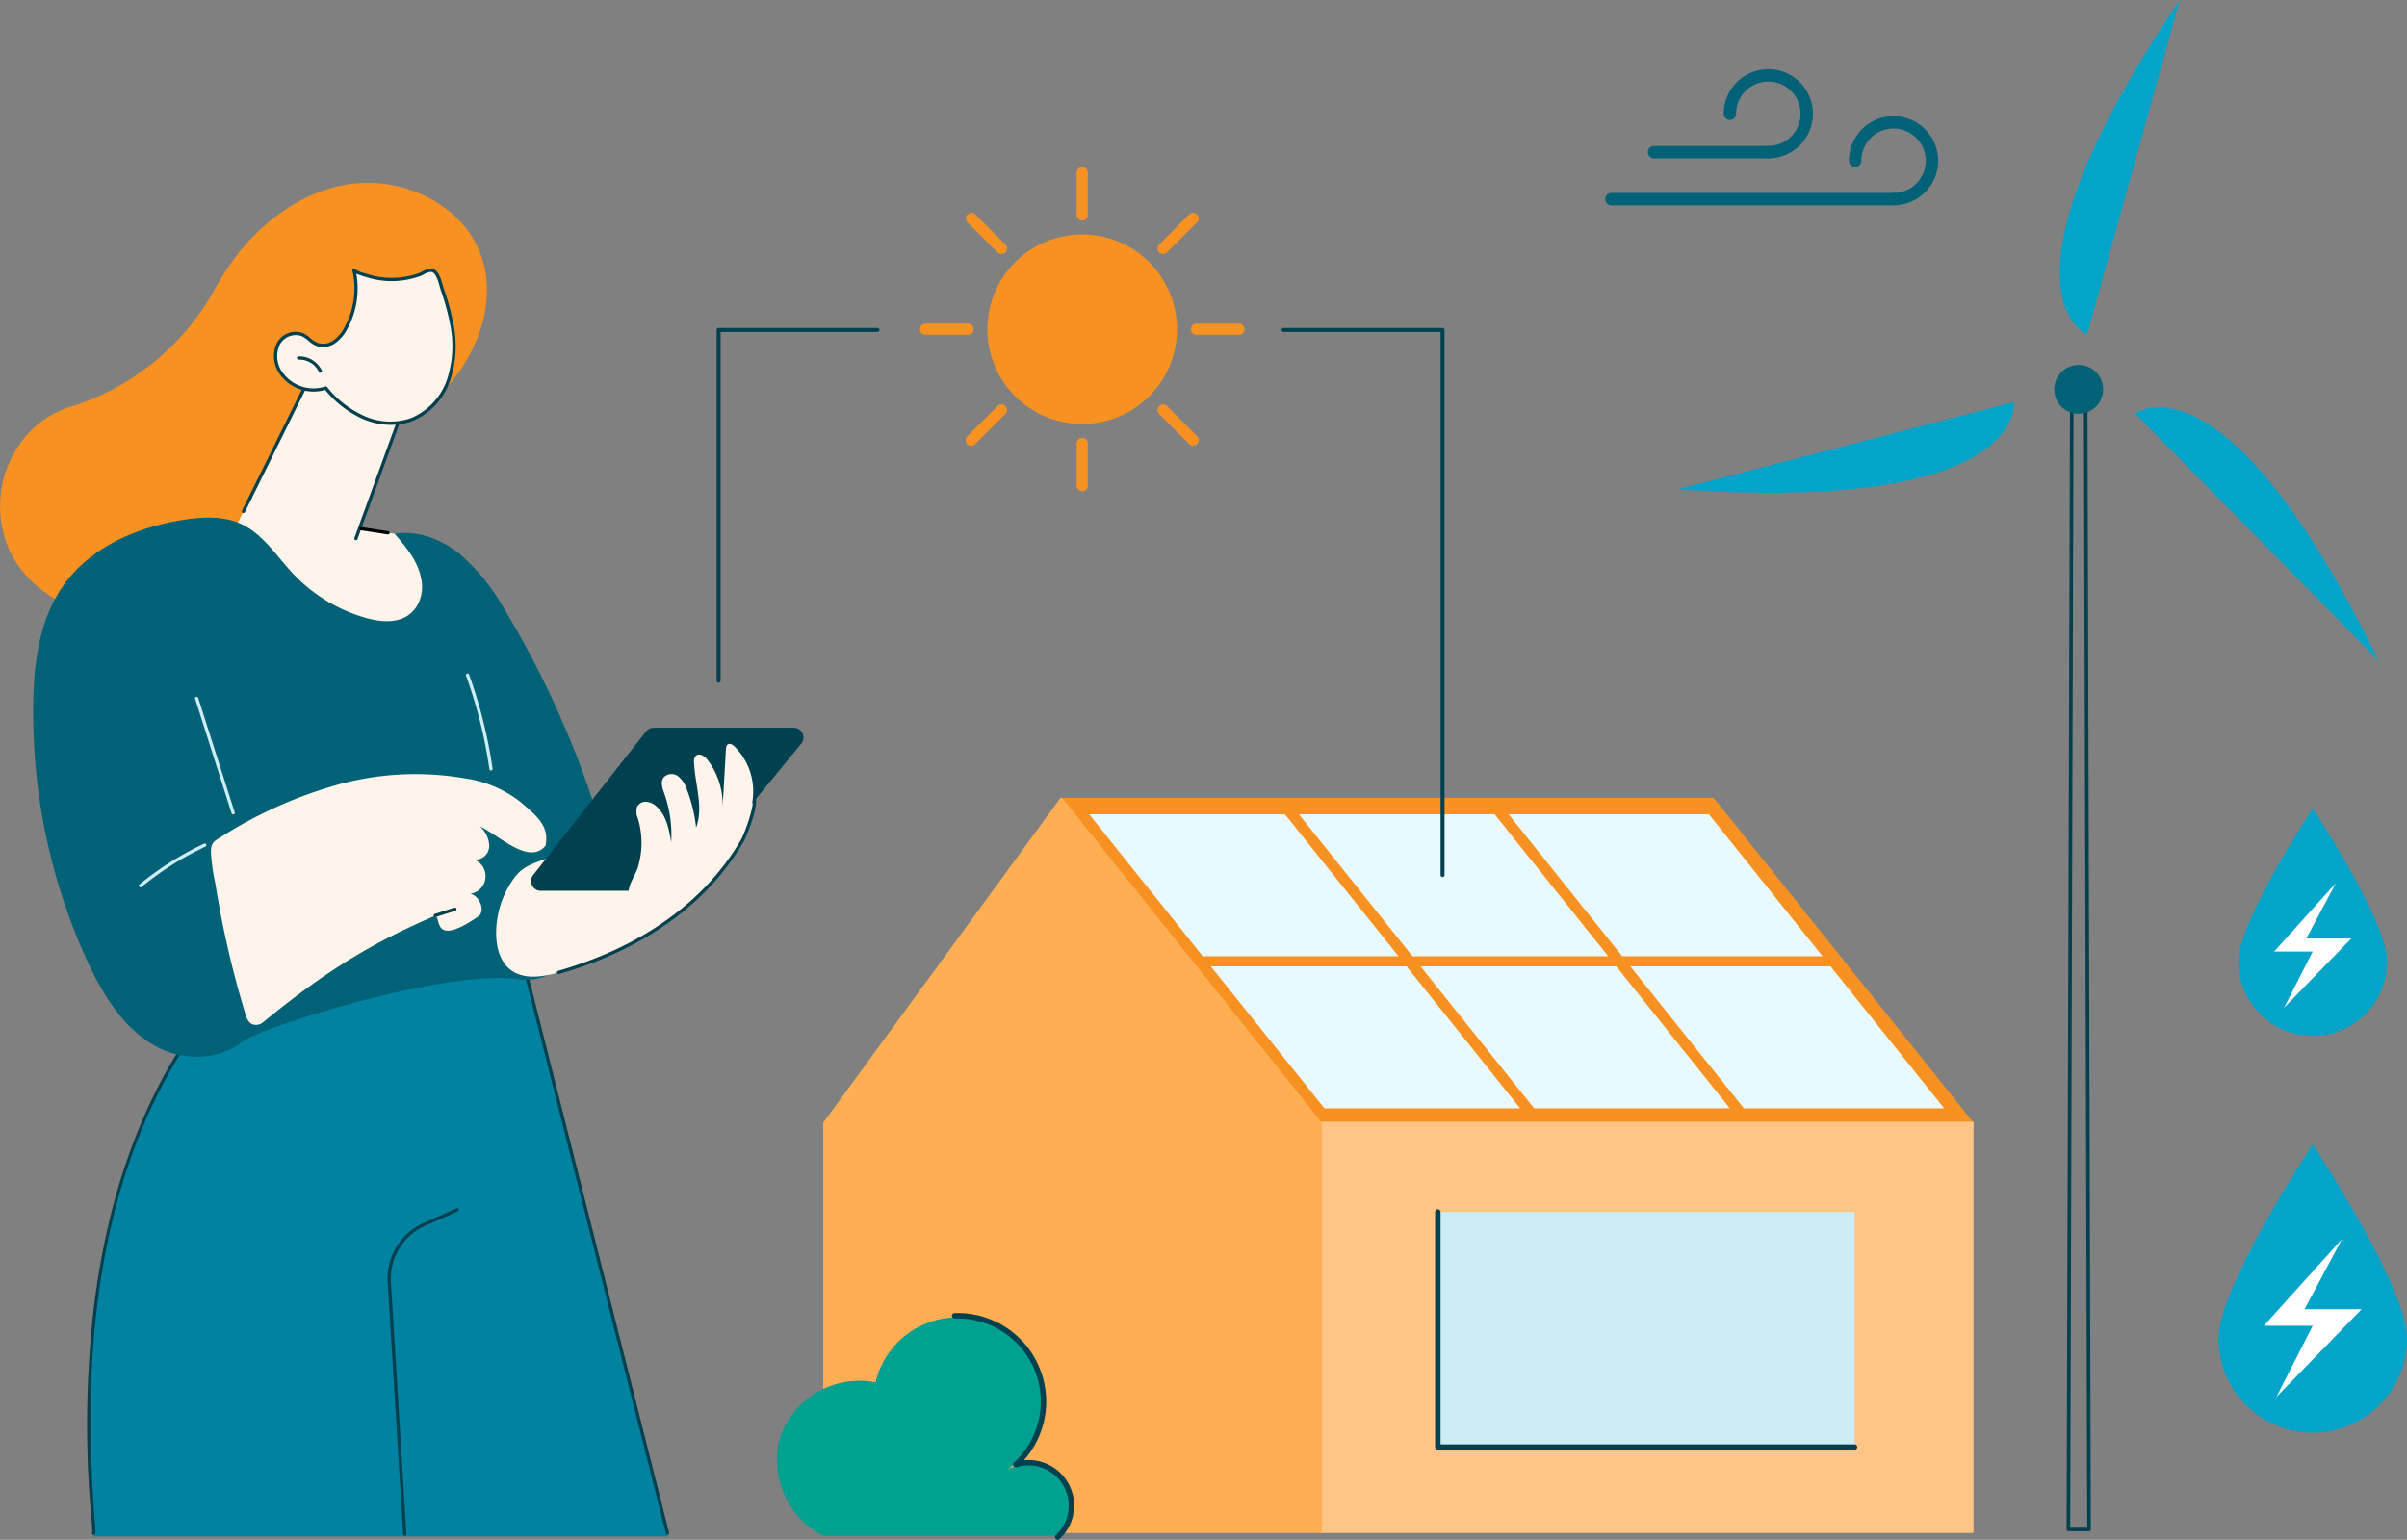 <svg xmlns="http://www.w3.org/2000/svg" xmlns:xlink="http://www.w3.org/1999/xlink" id="ILLUSTRAZIONE_ENERGIA_BUONA" data-name="ILLUSTRAZIONE ENERGIA BUONA" width="398.364" height="254.918" viewBox="0 0 398.364 254.918"><rect x="0" y="0" width="398.364" height="254.918" fill="#808080" stroke="none"/><defs><clipPath id="clip-path"><rect id="Rettangolo_111" data-name="Rettangolo 111" width="398.364" height="254.918" fill="none"></rect></clipPath></defs><g id="Raggruppa_193" data-name="Raggruppa 193" clip-path="url(#clip-path)"><path id="Tracciato_661" data-name="Tracciato 661" d="M345.737,253.511h-3.413a.292.292,0,0,1-.209-.087.3.3,0,0,1-.086-.209L342.6,64.456a.294.294,0,0,1,.294-.292h2.281a.3.3,0,0,1,.294.292l.566,188.759a.294.294,0,0,1-.294.3m-3.117-.588h2.821l-.562-188.171h-1.7Z" fill="#00404f"></path><path id="Tracciato_662" data-name="Tracciato 662" d="M333.3,66.562,277.666,81C335.7,85.031,333.3,66.562,333.3,66.562" fill="#02a4c9"></path><path id="Tracciato_663" data-name="Tracciato 663" d="M353.367,68.458l40.323,40.966c-25.529-52.279-40.323-40.966-40.323-40.966" fill="#02a4c9"></path><path id="Tracciato_664" data-name="Tracciato 664" d="M345.425,55.4,360.741,0c-32.51,48.248-15.316,55.4-15.316,55.4" fill="#02a4c9"></path><path id="Tracciato_665" data-name="Tracciato 665" d="M345.108,60.562a4.043,4.043,0,1,0,2.819,4.973,4.049,4.049,0,0,0-2.819-4.973" fill="#006177"></path><path id="Tracciato_666" data-name="Tracciato 666" d="M15.484,254.371c.771.151-7.983-51.366,18.292-86.11L86.167,157.6l24.309,96.769Z" fill="#0082a0"></path><path id="Tracciato_667" data-name="Tracciato 667" d="M110.476,254.1a.27.27,0,0,1-.261-.2L85.969,157.917,33.929,168.5c-14.923,19.786-21.075,47.569-18.288,82.582.209,2.624.211,2.789.037,2.944a.3.3,0,0,1-.245.068.27.27,0,0,1-.213-.316.276.276,0,0,1,.043-.1c.023-.269-.057-1.286-.158-2.553a169.6,169.6,0,0,1,.392-34.385c2.36-19.549,8.438-35.915,18.064-48.645a.272.272,0,0,1,.161-.1l52.391-10.659a.27.27,0,0,1,.315.2l24.309,96.232a.27.27,0,0,1-.195.327.3.3,0,0,1-.066.008" fill="#00404f"></path><path id="Tracciato_668" data-name="Tracciato 668" d="M66.989,254.254a.268.268,0,0,1-.268-.253L64.17,212.427A10.109,10.109,0,0,1,70,202.505l5.587-2.463a.269.269,0,1,1,.217.493L70.216,203a9.571,9.571,0,0,0-5.509,9.4l2.551,41.574a.269.269,0,0,1-.252.285h-.017" fill="#00404f"></path><path id="Tracciato_669" data-name="Tracciato 669" d="M74.1,63.936c5.177-5.886,8.158-14.353,5.487-21.724-3.025-8.347-12.839-13.005-21.627-11.739s-16.3,7.457-21,14.991q-.756,1.21-1.428,2.463a41.393,41.393,0,0,1-24,19.469,16.309,16.309,0,0,0-5.247,2.811A17.856,17.856,0,0,0,1.956,91.893c3.592,6.626,11.2,10.225,18.669,11.2,8.043,1.051,16.574-.568,23.171-5.288a26.011,26.011,0,0,0,7.562-8.482c1.912-3.438,1.434-8.025,3.133-11.131,1.409-2.577,6.443-9.822,8.912-11.359,3.9-2.427,7.647.563,10.692-2.9" fill="#f79222"></path><path id="Tracciato_670" data-name="Tracciato 670" d="M51.507,61.946,38.585,88.112s14.808,18.251,25.967,17.531,9.08-13.35.765-17.272l-5.96-.913,7.585-20.41Z" fill="#fff4e9"></path><path id="Tracciato_671" data-name="Tracciato 671" d="M58.906,89.434a.274.274,0,0,1-.092-.016.27.27,0,0,1-.161-.345L66.6,67.216l-14.95-4.941L40.531,84.78a.269.269,0,1,1-.482-.238L51.266,61.827a.269.269,0,0,1,.325-.137l15.436,5.1a.261.261,0,0,1,.157.138.266.266,0,0,1,.011.209L59.159,89.257a.27.27,0,0,1-.253.177" fill="#00404f"></path><path id="Tracciato_672" data-name="Tracciato 672" d="M64.222,88.472l-.041,0-4.429-.679a.269.269,0,1,1,.081-.531l4.429.678a.269.269,0,0,1-.04.535"></path><path id="Tracciato_673" data-name="Tracciato 673" d="M74.742,53.561a18.078,18.078,0,0,1-.458,9.23,10.941,10.941,0,0,1-6.126,6.67,10.769,10.769,0,0,1-7.9-.308,16.992,16.992,0,0,1-6.347-4.913,6.525,6.525,0,0,1-7.437-2.53A4.83,4.83,0,0,1,46,57.06a3.27,3.27,0,0,1,4.1-1.639c.84.4,1.437,1.207,2.293,1.568a3.19,3.19,0,0,0,2.951-.413,6.451,6.451,0,0,0,1.969-2.362A13.644,13.644,0,0,0,58.58,44.73c.07.3,1.665.752,1.949.848a13.162,13.162,0,0,0,2.2.536,13.733,13.733,0,0,0,4.446-.041,13.452,13.452,0,0,0,2.189-.573,7.168,7.168,0,0,1,1.9-.741c1.258-.014,1.633,2.281,1.937,3.168a39.424,39.424,0,0,1,1.543,5.634" fill="#fff4e9"></path><path id="Tracciato_674" data-name="Tracciato 674" d="M64.727,70.34A11.948,11.948,0,0,1,60.15,69.4a17.05,17.05,0,0,1-6.331-4.849,6.845,6.845,0,0,1-7.575-2.7,5.049,5.049,0,0,1-.489-4.916,3.526,3.526,0,0,1,4.453-1.762,5.638,5.638,0,0,1,1.155.8,4.754,4.754,0,0,0,1.127.764,2.914,2.914,0,0,0,2.7-.388,6.09,6.09,0,0,0,1.883-2.267,13.414,13.414,0,0,0,1.248-9.3.269.269,0,0,1,.512-.16,5.347,5.347,0,0,0,1.589.631c.087.027.155.048.2.062a12.9,12.9,0,0,0,2.152.525,13.426,13.426,0,0,0,4.359-.041,13.147,13.147,0,0,0,2.145-.56,5.74,5.74,0,0,0,.611-.283,3.356,3.356,0,0,1,1.376-.475h.015c1.235,0,1.7,1.68,2.016,2.794.06.214.113.406.165.557a39.3,39.3,0,0,1,1.552,5.672,18.167,18.167,0,0,1-.469,9.368,11.213,11.213,0,0,1-6.283,6.832,9.858,9.858,0,0,1-3.527.628m-10.82-6.369a.272.272,0,0,1,.207.1A16.6,16.6,0,0,0,60.358,68.9a10.507,10.507,0,0,0,7.7.305A10.675,10.675,0,0,0,74.03,62.7a17.658,17.658,0,0,0,.447-9.093,38.812,38.812,0,0,0-1.533-5.6c-.054-.158-.11-.361-.173-.587-.268-.956-.671-2.4-1.5-2.4h-.008a3.038,3.038,0,0,0-1.138.416,6.066,6.066,0,0,1-.675.311,13.767,13.767,0,0,1-2.233.584,13.967,13.967,0,0,1-4.534.042,13.451,13.451,0,0,1-2.241-.547l-.184-.058a13.286,13.286,0,0,1-1.282-.453,13.98,13.98,0,0,1-1.434,9.02A6.589,6.589,0,0,1,55.487,56.8a3.456,3.456,0,0,1-3.206.437,5.215,5.215,0,0,1-1.26-.845,5.152,5.152,0,0,0-1.043-.727,3.014,3.014,0,0,0-3.741,1.514,4.574,4.574,0,0,0,.459,4.385,6.275,6.275,0,0,0,7.121,2.422.279.279,0,0,1,.09-.015m4.935-19.3v0" fill="#00404f"></path><path id="Tracciato_675" data-name="Tracciato 675" d="M49.411,59.276a3.867,3.867,0,0,1,3.6,2.165Z" fill="#fff"></path><path id="Tracciato_676" data-name="Tracciato 676" d="M53.016,61.71a.269.269,0,0,1-.244-.155,3.566,3.566,0,0,0-3.347-2.01.269.269,0,0,1-.026-.538,4.137,4.137,0,0,1,3.86,2.32.269.269,0,0,1-.129.358.273.273,0,0,1-.114.025" fill="#00404f"></path><path id="Tracciato_677" data-name="Tracciato 677" d="M26.1,173.382c-5.458-2.846-8.909-8.425-11.523-14A98.661,98.661,0,0,1,5.5,117.3c.023-7.175.915-14.723,5.109-20.545,4.539-6.3,12.3-9.573,19.977-10.729,3.093-.466,6.376-.613,9.228.673,3.705,1.671,5.963,5.388,8.754,8.342A26.487,26.487,0,0,0,60.554,102.3c2.9.82,6.413,1.023,8.311-1.762a6.144,6.144,0,0,0,.914-4.287c-.418-3.14-2.47-5.56-4.462-7.876,3.823-.619,7.757.909,10.775,3.335a34.206,34.206,0,0,1,7.287,8.974A158.63,158.63,0,0,1,98.2,132.868c1.353,3.963,2.6,8.1,2.174,12.269-.488,4.712-1.362,9.21-4.841,12.425-1.125,1.041-2.2,1.972-3.129,2.756a8.171,8.171,0,0,1-6.395,1.8c-12.636-1.739-43.2,8.17-45.786,10.266-3.894,3.157-9.772,3.27-14.124,1" fill="#006177"></path><path id="Tracciato_678" data-name="Tracciato 678" d="M38.586,134.833a.269.269,0,0,1-.256-.187l-6.039-18.957a.269.269,0,0,1,.513-.162l6.038,18.955a.27.27,0,0,1-.174.339.3.3,0,0,1-.082.012" fill="#ccedf4"></path><path id="Tracciato_679" data-name="Tracciato 679" d="M81.258,127.562a.269.269,0,0,1-.266-.231,78.465,78.465,0,0,0-3.86-15.462.269.269,0,1,1,.506-.182,78.98,78.98,0,0,1,3.887,15.568.269.269,0,0,1-.228.3l-.039,0" fill="#ccedf4"></path><path id="Tracciato_680" data-name="Tracciato 680" d="M40.627,167.892c.211.692.515,1.475,1.2,1.7a1.8,1.8,0,0,0,1.646-.307c9.508-7.758,17.091-12.755,28.353-17.6,1.43-.616-.831,5.636,7.315.054,1.285-.881.211-3.509-1.325-3.766a2.953,2.953,0,0,0,.719-5.651,2.3,2.3,0,0,0,2.435-2.248,4.529,4.529,0,0,0-1.573-3.287c3.407,1.654,8.182,6.474,10.882,3.225.723-3.292-1.579-5.044-4.133-7.243a19.384,19.384,0,0,0-9.194-3.911,48.248,48.248,0,0,0-22.231,1.389,72.533,72.533,0,0,0-17.957,8.193c-1.375.855-1.834,1.039-1.854,2.625a32.66,32.66,0,0,0,.74,5.249q.828,5.238,2.005,10.414,1.281,5.632,2.97,11.163" fill="#fff4e9"></path><path id="Tracciato_681" data-name="Tracciato 681" d="M72.03,151.828a.269.269,0,0,1-.082-.525l3.257-1.04a.269.269,0,1,1,.163.513l-3.256,1.039a.26.26,0,0,1-.082.013" fill="#00404f"></path><path id="Tracciato_682" data-name="Tracciato 682" d="M23.255,146.9a.269.269,0,0,1-.171-.477,51.082,51.082,0,0,1,10.687-6.749.269.269,0,1,1,.229.487,50.546,50.546,0,0,0-10.574,6.678.272.272,0,0,1-.171.061" fill="#ccedf4"></path><path id="Tracciato_683" data-name="Tracciato 683" d="M82.116,154.766c.052,2.148.666,4.45,2.361,5.771,2.181,1.7,5.307,1.217,7.963.453,12.609-3.626,23.981-10.619,30.518-21.994.27-.47,2.669-6.221,1.687-7.518-.925-1.221-3.219,1.1-4.718,1.413a158.862,158.862,0,0,0-19.172,5.3q-4.834,1.668-9.557,3.645c-2.4,1.007-4.451,1.279-6.058,3.459a15.508,15.508,0,0,0-3.024,9.474" fill="#fff4e9"></path><path id="Tracciato_684" data-name="Tracciato 684" d="M92.44,161.258a.269.269,0,0,1-.074-.528c13.943-4.009,24.441-11.571,30.359-21.869.385-.67,2.532-6.129,1.705-7.221a.269.269,0,1,1,.429-.325c1.182,1.561-1.635,7.758-1.668,7.814-5.989,10.421-16.6,18.07-30.677,22.118a.241.241,0,0,1-.074.011" fill="#00404f"></path><path id="Tracciato_685" data-name="Tracciato 685" d="M131.365,120.477h-23.18a1.611,1.611,0,0,0-1.266.615L88.232,144.868a1.611,1.611,0,0,0,1.267,2.606h22.378a1.611,1.611,0,0,0,1.245-.59l19.489-23.775a1.611,1.611,0,0,0-1.246-2.632" fill="#00404f"></path><path id="Tracciato_686" data-name="Tracciato 686" d="M121.511,123.537c-.279-.256-.676-.506-1.009-.327-.289.156-.343.542-.362.871q-.276,4.829-.553,9.657a12.161,12.161,0,0,0-2.574-8.051c-.459-.54-1.27-1.049-1.812-.593a1.429,1.429,0,0,0-.334,1.188c.16,3.614,1.607,7.348.336,10.735a24.64,24.64,0,0,0-1.518-6.295,4.606,4.606,0,0,0-1.438-2.192,1.8,1.8,0,0,0-2.4.158c-.574.747-.219,1.811.1,2.7a20.334,20.334,0,0,1,1.133,8.055c-.351-2.129-.789-4.424-2.377-5.885a2.892,2.892,0,0,0-1.669-.824,1.613,1.613,0,0,0-1.586.816,2.868,2.868,0,0,0,.149,2.029,14.017,14.017,0,0,1,0,7.926c-.564,1.927-2.978,4.522-.424,6.026a4.562,4.562,0,0,0,2.966.412c2.845-.408,5.318-2.126,7.542-3.946a30.947,30.947,0,0,0,6.083-6.324,15.517,15.517,0,0,0,2.882-8.193,10.421,10.421,0,0,0-3.135-7.941" fill="#fff4e9"></path><path id="Tracciato_687" data-name="Tracciato 687" d="M326.375,185.955H218.534l-42.88-53.618H283.5Z" fill="#f79222"></path><path id="Tracciato_688" data-name="Tracciato 688" d="M326.375,186.211H218.534a.256.256,0,0,1-.2-.1L175.454,132.5a.256.256,0,0,1,.2-.416H283.495a.257.257,0,0,1,.2.1l42.88,53.618a.256.256,0,0,1-.2.416" fill="#f79222"></path><path id="Tracciato_689" data-name="Tracciato 689" d="M231.456,158.309H199.063l-18.8-23.5H212.66Z" fill="#e8faff"></path><path id="Tracciato_690" data-name="Tracciato 690" d="M251.59,183.486H219.2l-18.8-23.5h32.393Z" fill="#e8faff"></path><path id="Tracciato_691" data-name="Tracciato 691" d="M266.164,158.309H233.771l-18.8-23.5h32.393Z" fill="#e8faff"></path><path id="Tracciato_692" data-name="Tracciato 692" d="M286.3,183.486H253.905l-18.8-23.5H267.5Z" fill="#e8faff"></path><path id="Tracciato_693" data-name="Tracciato 693" d="M301.628,158.309H268.48l-18.8-23.5h33.149Z" fill="#e8faff"></path><path id="Tracciato_694" data-name="Tracciato 694" d="M321.762,183.486H288.614l-18.8-23.5h33.149Z" fill="#e8faff"></path><path id="Tracciato_695" data-name="Tracciato 695" d="M326.375,253.793H218.525a.256.256,0,0,1-.256-.256V185.955a.256.256,0,0,1,.256-.256h107.85a.256.256,0,0,1,.256.256v67.582a.256.256,0,0,1-.256.256" fill="#ffc586"></path><path id="Tracciato_696" data-name="Tracciato 696" d="M218.525,253.793H136.5a.256.256,0,0,1-.256-.256V185.955a.253.253,0,0,1,.05-.151l39.152-53.618a.257.257,0,0,1,.2-.105.26.26,0,0,1,.206.1l42.871,53.618a.257.257,0,0,1,.056.16v67.582a.256.256,0,0,1-.256.256" fill="#ffae54"></path><path id="Tracciato_697" data-name="Tracciato 697" d="M136.3,254.277c-5.959-2.75-9.2-10.447-7.083-16.659a13.9,13.9,0,0,1,15.688-8.765,13.954,13.954,0,1,1,21.072,14.966,6.871,6.871,0,0,1,8.891,10.458Z" fill="#00a28f"></path><path id="Tracciato_698" data-name="Tracciato 698" d="M157.994,217.839a14.2,14.2,0,0,1,10.118,24.641,7.1,7.1,0,0,1,6.934,11.989" fill="none" stroke="#00404f" stroke-linecap="round" stroke-linejoin="round" stroke-width="0.898"></path><rect id="Rettangolo_110" data-name="Rettangolo 110" width="68.968" height="38.922" transform="translate(237.966 200.651)" fill="#ccedf4"></rect><path id="Tracciato_699" data-name="Tracciato 699" d="M306.934,239.573H237.966V200.651" fill="none" stroke="#00404f" stroke-linecap="round" stroke-linejoin="round" stroke-width="0.898"></path><path id="Tracciato_700" data-name="Tracciato 700" d="M118.931,113.006a.328.328,0,0,1-.328-.328V54.622a.328.328,0,0,1,.328-.329h26.313a.329.329,0,0,1,0,.657H119.259v57.728a.328.328,0,0,1-.328.328" fill="#00404f"></path><path id="Tracciato_701" data-name="Tracciato 701" d="M179.112,38.81A15.692,15.692,0,1,0,194.8,54.5,15.711,15.711,0,0,0,179.112,38.81" fill="#f79222"></path><path id="Tracciato_702" data-name="Tracciato 702" d="M179.112,36.517a.924.924,0,0,0,.923-.923v-7.03a.924.924,0,0,0-1.847,0v7.03a.924.924,0,0,0,.924.923" fill="#f79222"></path><path id="Tracciato_703" data-name="Tracciato 703" d="M179.112,72.487a.924.924,0,0,0-.924.924v7.03a.924.924,0,0,0,1.847,0v-7.03a.924.924,0,0,0-.923-.924" fill="#f79222"></path><path id="Tracciato_704" data-name="Tracciato 704" d="M165.089,41.785a.925.925,0,0,0,1.306,0,.926.926,0,0,0,0-1.306l-4.971-4.97a.925.925,0,0,0-1.3,0,.921.921,0,0,0,0,1.306Z" fill="#f79222"></path><path id="Tracciato_705" data-name="Tracciato 705" d="M193.136,67.22a.924.924,0,0,0-1.307,1.306L196.8,73.5a.923.923,0,1,0,1.306-1.305Z" fill="#f79222"></path><path id="Tracciato_706" data-name="Tracciato 706" d="M161.127,54.5a.924.924,0,0,0-.923-.923h-7.03a.923.923,0,1,0,0,1.846h7.03a.924.924,0,0,0,.923-.923" fill="#f79222"></path><path id="Tracciato_707" data-name="Tracciato 707" d="M205.051,53.579H198.02a.923.923,0,0,0,0,1.846h7.031a.923.923,0,0,0,0-1.846" fill="#f79222"></path><path id="Tracciato_708" data-name="Tracciato 708" d="M165.089,67.22l-4.97,4.97a.923.923,0,1,0,1.3,1.306l4.971-4.97a.923.923,0,0,0-1.306-1.306" fill="#f79222"></path><path id="Tracciato_709" data-name="Tracciato 709" d="M192.483,42.055a.916.916,0,0,0,.653-.27l4.971-4.971a.923.923,0,1,0-1.306-1.306l-4.973,4.972a.923.923,0,0,0,.655,1.575" fill="#f79222"></path><path id="Tracciato_710" data-name="Tracciato 710" d="M238.746,145.189a.328.328,0,0,0,.328-.328V54.621a.328.328,0,0,0-.328-.328H212.433a.328.328,0,1,0,0,.656h25.985v89.912a.328.328,0,0,0,.328.328" fill="#00404f"></path><path id="Tracciato_711" data-name="Tracciato 711" d="M398.364,221.594a15.6,15.6,0,1,1-31.205,0c0-8.622,15.6-32.123,15.6-32.123s15.6,23.5,15.6,32.123" fill="#02a4c9"></path><path id="Tracciato_712" data-name="Tracciato 712" d="M387.611,205.124l-12.943,14.36h8.093l-6.018,11.8,14.112-14.542h-9.444Z" fill="#fff"></path><path id="Tracciato_713" data-name="Tracciato 713" d="M395.07,159.194a12.309,12.309,0,1,1-24.618,0c0-6.8,12.309-25.343,12.309-25.343s12.309,18.541,12.309,25.343" fill="#02a4c9"></path><path id="Tracciato_714" data-name="Tracciato 714" d="M386.587,146.2,376.376,157.53h6.385l-4.748,9.312,11.133-11.472H381.7Z" fill="#fff"></path><path id="Tracciato_715" data-name="Tracciato 715" d="M313.385,33.991H266.7a1.025,1.025,0,1,1,0-2.05h46.681a1.025,1.025,0,0,1,0,2.05" fill="#006177"></path><path id="Tracciato_716" data-name="Tracciato 716" d="M313.385,33.991a1.025,1.025,0,1,1,0-2.05,5.331,5.331,0,1,0-5.331-5.331,1.025,1.025,0,1,1-2.05,0,7.381,7.381,0,1,1,7.381,7.381" fill="#006177"></path><path id="Tracciato_717" data-name="Tracciato 717" d="M292.662,26.215H273.751a1.025,1.025,0,0,1,0-2.05h18.911a1.025,1.025,0,1,1,0,2.05" fill="#006177"></path><path id="Tracciato_718" data-name="Tracciato 718" d="M292.662,26.215a1.025,1.025,0,0,1,0-2.05,5.331,5.331,0,1,0-5.331-5.331,1.025,1.025,0,1,1-2.05,0,7.381,7.381,0,1,1,7.381,7.381" fill="#006177"></path></g></svg>